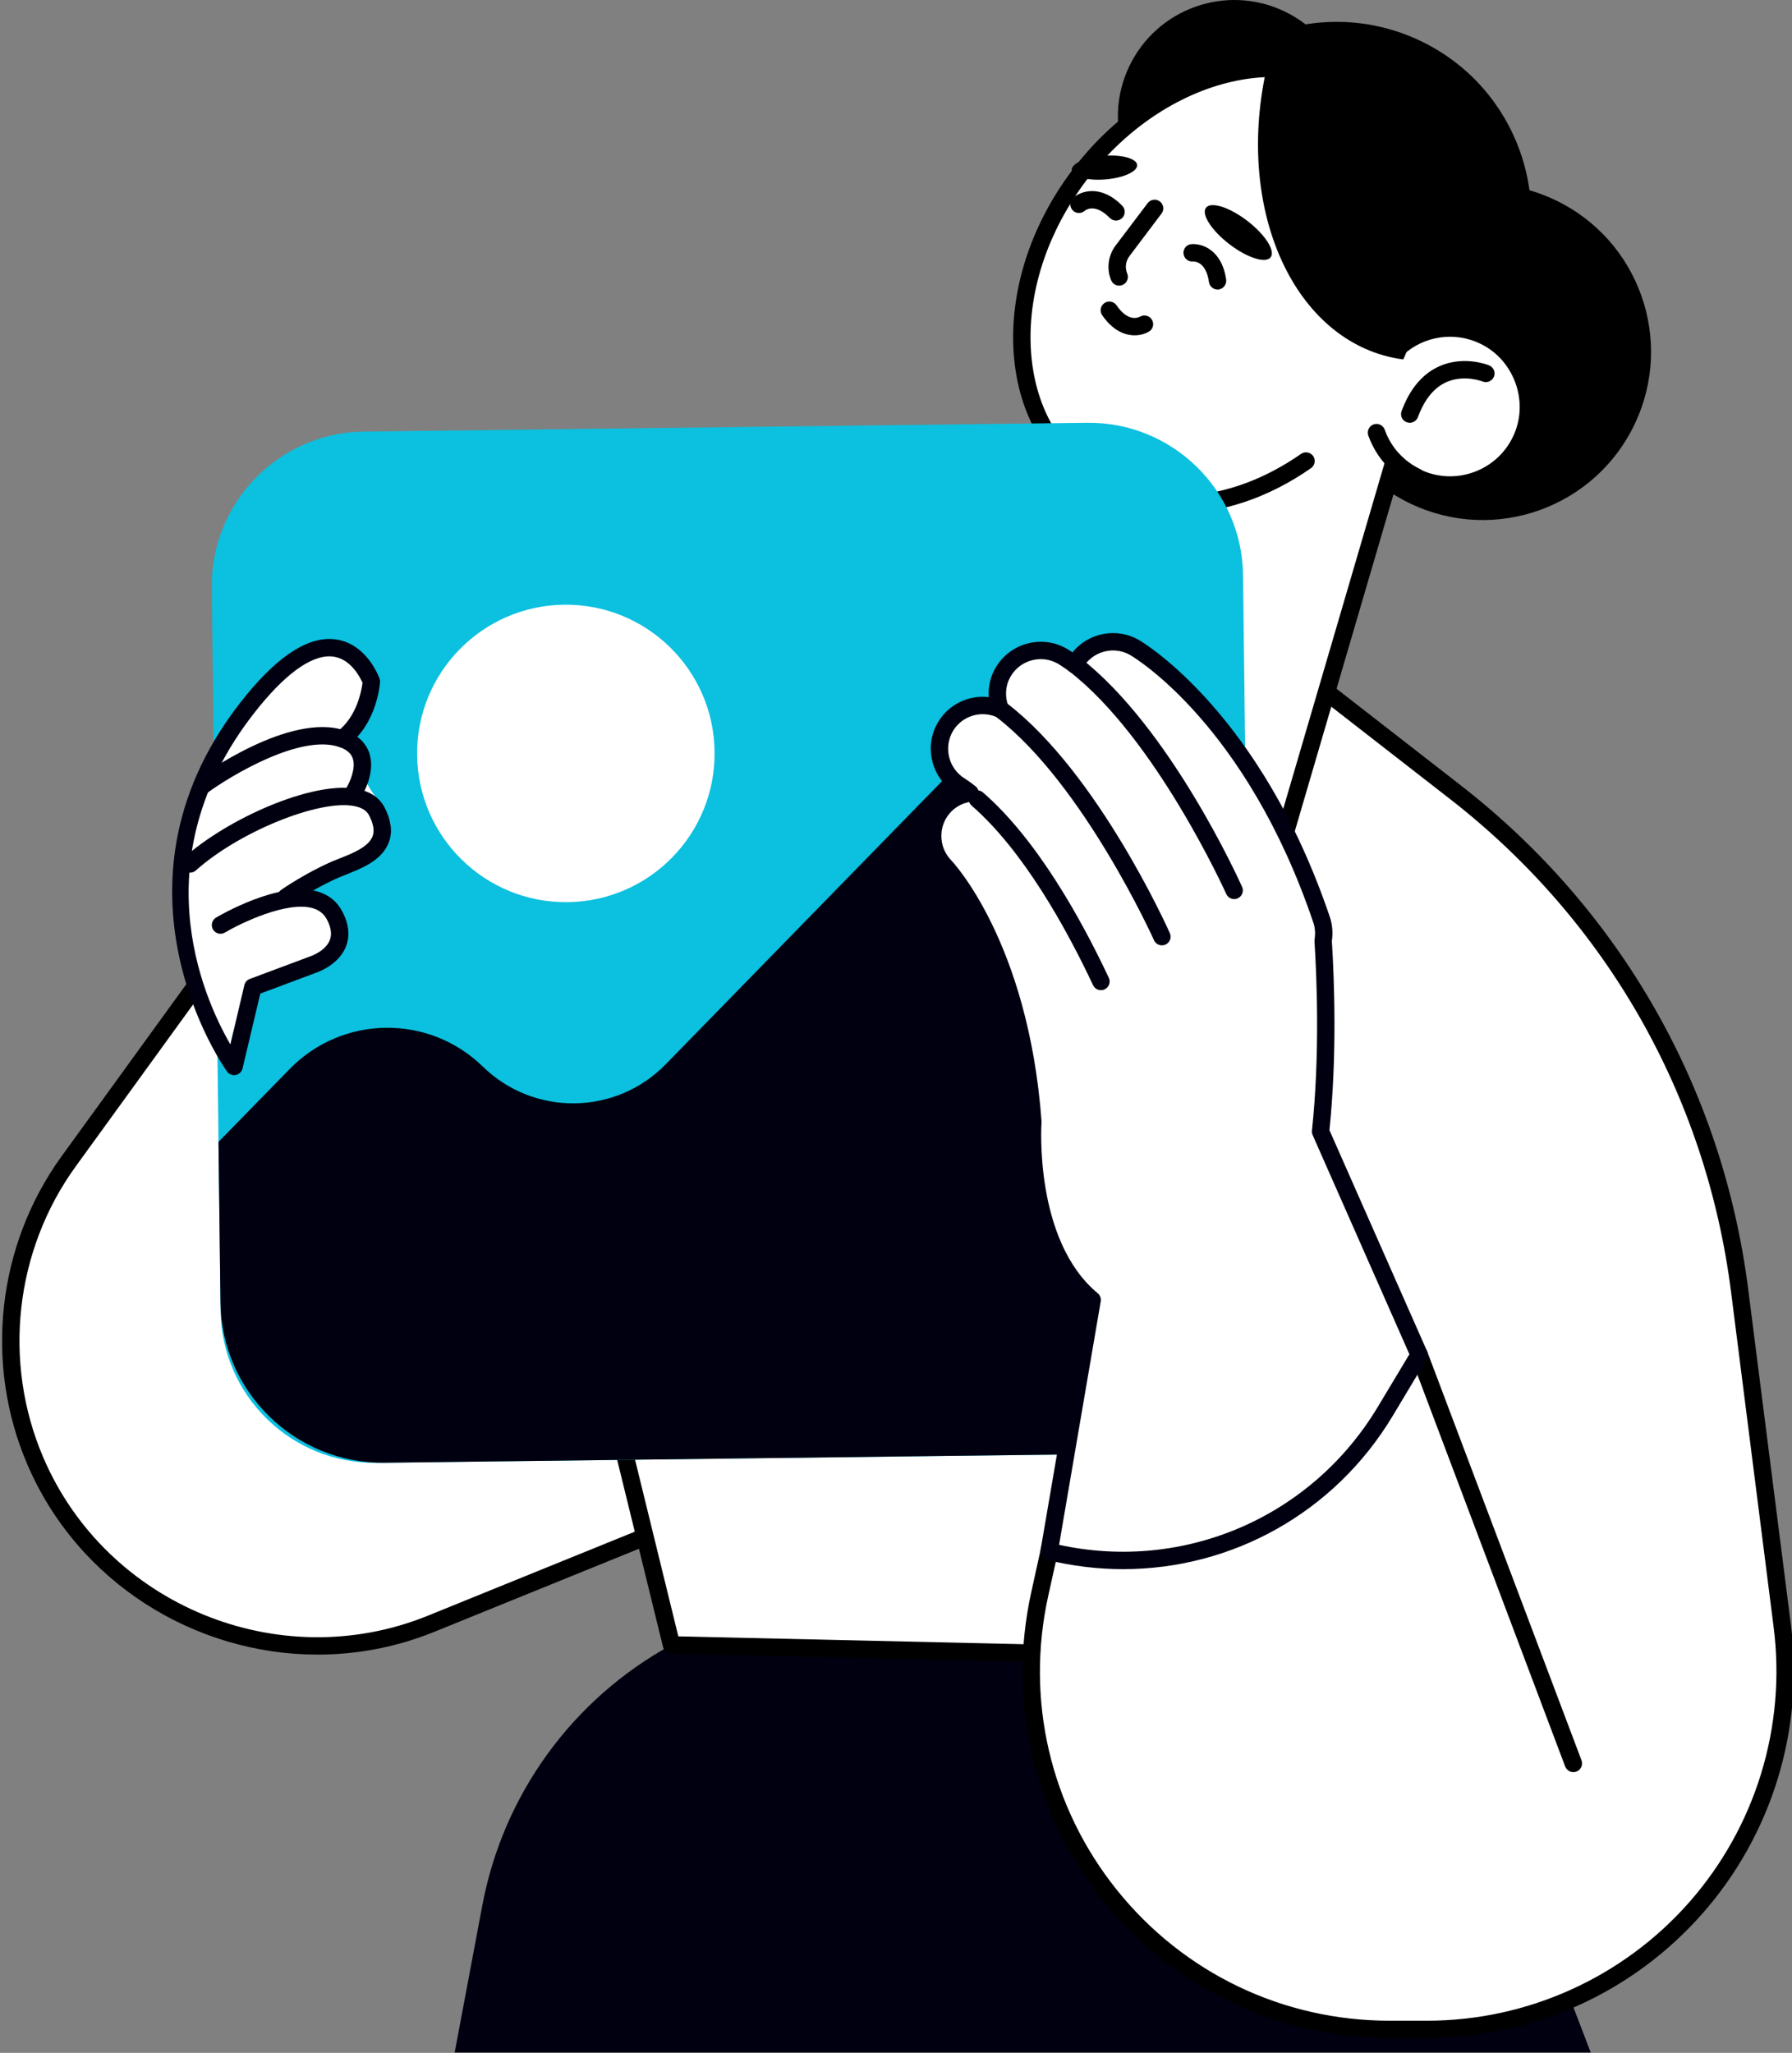 <?xml version="1.0" encoding="UTF-8" standalone="no"?>
<!DOCTYPE svg PUBLIC "-//W3C//DTD SVG 1.1//EN" "http://www.w3.org/Graphics/SVG/1.1/DTD/svg11.dtd">
<svg width="100%" height="100%" viewBox="0 0 859 984" version="1.1" xmlns="http://www.w3.org/2000/svg" xmlns:xlink="http://www.w3.org/1999/xlink" xml:space="preserve" xmlns:serif="http://www.serif.com/" style="fill-rule:evenodd;clip-rule:evenodd;stroke-linejoin:round;stroke-miterlimit:2;">
    <rect x="0" y="0" width="859" height="984" fill="#808080" stroke="none"/>
    <g transform="matrix(4.167,0,0,4.167,-12603.5,-16.034)">
        <path d="M3076.9,239.952L3080.09,222.988C3082.49,210.258 3090.47,199.276 3101.84,193.063L3189.63,193.063L3207.59,239.952L3076.9,239.952Z" style="fill:rgb(0,0,16);fill-rule:nonzero;"/>
    </g>
    <g transform="matrix(4.167,0,0,4.167,-12603.5,-16.034)">
        <path d="M3058.35,101.765L3032.51,137.417C3025.24,147.434 3023.78,160.532 3028.66,171.904C3036.2,189.506 3056.45,197.831 3074.19,190.627L3153.64,158.374L3125.06,106.024C3111.14,80.531 3075.4,78.25 3058.35,101.765Z" style="fill:white;fill-rule:nonzero;"/>
    </g>
    <g transform="matrix(4.167,0,0,4.167,-12603.5,-16.034)">
        <path d="M3059.16,102.352L3033.32,138.005C3026.3,147.683 3024.87,160.521 3029.58,171.51C3036.85,188.488 3056.7,196.65 3073.82,189.701L3152.23,157.869L3124.18,106.504C3117.81,94.834 3106.09,87.362 3092.82,86.515C3079.55,85.674 3066.97,91.59 3059.16,102.352ZM3061.13,194.179C3047.05,194.179 3033.58,185.919 3027.74,172.297C3022.75,160.666 3024.27,147.076 3031.7,136.831L3057.54,101.178C3065.75,89.855 3078.98,83.613 3092.94,84.519C3106.9,85.409 3119.24,93.27 3125.94,105.545L3154.52,157.894C3154.66,158.144 3154.68,158.441 3154.59,158.71C3154.49,158.978 3154.28,159.193 3154.02,159.301L3074.57,191.554C3070.18,193.335 3065.62,194.179 3061.13,194.179Z" style="fill-rule:nonzero;"/>
    </g>
    <g transform="matrix(4.167,0,0,4.167,-12603.5,-16.034)">
        <path d="M3089.87,144.18L3101.84,193.063L3189.63,195.059L3199.6,129.216L3089.87,144.18Z" style="fill:white;fill-rule:nonzero;"/>
    </g>
    <g transform="matrix(4.167,0,0,4.167,-12603.5,-16.034)">
        <path d="M3102.63,192.081L3188.77,194.04L3198.42,130.387L3091.1,145.021L3102.63,192.081ZM3189.63,196.059L3189.61,196.059L3101.82,194.063C3101.36,194.053 3100.97,193.74 3100.87,193.302L3088.89,144.419C3088.83,144.143 3088.88,143.852 3089.04,143.618C3089.2,143.384 3089.45,143.228 3089.73,143.189L3199.47,128.224C3199.78,128.182 3200.1,128.29 3200.32,128.513C3200.54,128.738 3200.64,129.054 3200.59,129.365L3190.62,195.209C3190.54,195.699 3190.12,196.059 3189.63,196.059Z" style="fill-rule:nonzero;"/>
    </g>
    <g transform="matrix(4.167,0,0,4.167,-12603.5,-16.034)">
        <path d="M3172.34,79.667L3192.04,94.994C3210.09,109.031 3221.84,129.646 3224.72,152.327L3229.62,190.898C3232.75,215.515 3213.57,237.291 3188.75,237.291L3184.43,237.291C3158.08,237.291 3138.51,212.896 3144.21,187.171L3145.29,182.311L3172.34,79.667Z" style="fill:white;fill-rule:nonzero;"/>
    </g>
    <g transform="matrix(4.167,0,0,4.167,-12603.5,-16.034)">
        <path d="M3172.92,81.386L3146.26,182.566L3145.19,187.387C3142.54,199.351 3145.41,211.695 3153.08,221.253C3160.75,230.81 3172.18,236.292 3184.44,236.292L3188.75,236.292C3200.29,236.292 3211.29,231.325 3218.92,222.666C3226.54,214.006 3230.09,202.473 3228.63,191.024L3223.73,152.454C3220.86,129.88 3209.39,109.754 3191.43,95.783L3172.92,81.386ZM3188.75,238.292L3184.44,238.292C3171.57,238.292 3159.57,232.538 3151.52,222.505C3143.47,212.471 3140.45,199.513 3143.24,186.954L3144.31,182.095L3171.37,79.412C3171.46,79.087 3171.7,78.827 3172.02,78.72C3172.33,78.614 3172.69,78.672 3172.95,78.878L3192.66,94.205C3211.04,108.503 3222.78,129.099 3225.71,152.202L3230.62,190.772C3232.14,202.791 3228.43,214.897 3220.42,223.988C3212.41,233.078 3200.87,238.292 3188.75,238.292Z" style="fill-rule:nonzero;"/>
    </g>
    <g transform="matrix(4.167,0,0,4.167,-12603.5,-16.034)">
        <path d="M3158.14,19.15C3152.84,30.316 3157.59,43.667 3168.76,48.969C3179.92,54.271 3193.27,49.518 3198.58,38.352C3203.88,27.185 3199.13,13.835 3187.96,8.532C3176.79,3.23 3163.44,7.984 3158.14,19.15Z" style="fill-rule:nonzero;"/>
    </g>
    <g transform="matrix(4.167,0,0,4.167,-12603.5,-16.034)">
        <path d="M3177.71,36.025C3173.12,45.675 3177.23,57.213 3186.88,61.795C3196.53,66.378 3208.07,62.27 3212.65,52.619C3217.24,42.969 3213.13,31.431 3203.48,26.849C3193.83,22.267 3182.29,26.375 3177.71,36.025Z" style="fill-rule:nonzero;"/>
    </g>
    <g transform="matrix(4.167,0,0,4.167,-12603.5,-16.034)">
        <path d="M3185.38,43.902C3188.01,41.531 3191.92,40.845 3195.32,42.483C3199.61,44.548 3201.58,49.776 3199.71,54.15C3197.68,58.887 3192.15,60.95 3187.54,58.761C3186.55,58.292 3185.7,57.66 3184.97,56.922L3172.22,100.433L3160.57,97.018C3151.74,94.431 3146.68,85.176 3149.27,76.347L3160.88,36.722L3185.38,43.902Z" style="fill:white;fill-rule:nonzero;"/>
    </g>
    <g transform="matrix(4.167,0,0,4.167,-12603.5,-16.034)">
        <path d="M3161.56,37.964L3150.22,76.629C3147.8,84.914 3152.56,93.63 3160.85,96.059L3171.54,99.193L3184.01,56.641C3184.11,56.3 3184.38,56.038 3184.73,55.952C3185.08,55.864 3185.44,55.968 3185.69,56.222C3186.36,56.908 3187.13,57.458 3187.97,57.858C3189.95,58.801 3192.19,58.893 3194.25,58.114C3196.31,57.335 3197.92,55.787 3198.79,53.757C3200.45,49.873 3198.7,45.22 3194.89,43.385C3191.95,41.964 3188.47,42.461 3186.04,44.646C3185.79,44.876 3185.42,44.955 3185.09,44.862L3161.56,37.964ZM3172.22,101.433C3172.13,101.433 3172.03,101.421 3171.94,101.393L3160.29,97.979C3150.94,95.239 3145.57,85.41 3148.31,76.067L3159.92,36.442C3160.07,35.911 3160.63,35.61 3161.16,35.763L3185.14,42.79C3188.15,40.378 3192.25,39.897 3195.76,41.582C3200.52,43.875 3202.7,49.69 3200.63,54.544C3199.54,57.079 3197.53,59.012 3194.95,59.985C3192.38,60.957 3189.59,60.843 3187.11,59.664C3186.54,59.395 3186,59.072 3185.49,58.698L3173.18,100.715C3173.05,101.151 3172.65,101.433 3172.22,101.433Z" style="fill-rule:nonzero;"/>
    </g>
    <g transform="matrix(4.167,0,0,4.167,-12603.5,-16.034)">
        <path d="M3186.77,52.482C3186.65,52.482 3186.54,52.462 3186.42,52.42C3185.9,52.23 3185.64,51.655 3185.83,51.136C3186.78,48.563 3188.25,46.823 3190.21,45.962C3193.03,44.723 3195.79,45.83 3195.9,45.877C3196.41,46.088 3196.66,46.672 3196.45,47.183C3196.24,47.693 3195.65,47.935 3195.14,47.729C3195.12,47.72 3193.03,46.899 3190.99,47.802C3189.56,48.439 3188.46,49.793 3187.71,51.827C3187.56,52.232 3187.17,52.482 3186.77,52.482Z" style="fill-rule:nonzero;"/>
    </g>
    <g transform="matrix(4.167,0,0,4.167,-12603.5,-16.034)">
        <path d="M3154.49,11.499C3151.32,18.18 3154.16,26.168 3160.84,29.341C3167.53,32.513 3175.51,29.669 3178.69,22.988C3181.86,16.306 3179.01,8.319 3172.33,5.146C3165.65,1.973 3157.67,4.818 3154.49,11.499Z" style="fill-rule:nonzero;"/>
    </g>
    <g transform="matrix(4.167,0,0,4.167,-12603.5,-16.034)">
        <path d="M3187.57,59.734C3187.43,59.734 3187.28,59.702 3187.14,59.637C3185.52,58.864 3184.13,57.673 3183.13,56.191C3182.67,55.492 3182.28,54.738 3182,53.945C3181.82,53.425 3182.09,52.853 3182.61,52.667C3183.13,52.485 3183.7,52.754 3183.89,53.275C3184.11,53.909 3184.42,54.515 3184.79,55.073C3185.59,56.259 3186.7,57.212 3188,57.83C3188.5,58.068 3188.71,58.664 3188.48,59.163C3188.3,59.523 3187.95,59.734 3187.57,59.734Z" style="fill-rule:nonzero;"/>
    </g>
    <g transform="matrix(4.167,0,0,4.167,-12603.5,-16.034)">
        <path d="M3187.46,40.013C3190.71,30.316 3188.78,20.364 3181.78,15.124C3172.44,8.137 3157.62,12.174 3148.66,24.14C3139.71,36.105 3140.02,51.469 3149.36,58.456C3156.36,63.696 3166.45,62.736 3174.84,56.88L3187.46,40.013Z" style="fill:white;fill-rule:nonzero;"/>
    </g>
    <g transform="matrix(4.167,0,0,4.167,-12603.5,-16.034)">
        <path d="M3160.1,62.89C3155.93,62.89 3152.01,61.688 3148.76,59.257C3143.99,55.69 3141.29,49.982 3141.15,43.186C3141.02,36.483 3143.4,29.505 3147.86,23.541C3157.13,11.152 3172.62,7.016 3182.38,14.323C3189.54,19.683 3191.91,29.891 3188.41,40.331C3188.23,40.855 3187.66,41.138 3187.14,40.961C3186.62,40.785 3186.33,40.219 3186.51,39.695C3189.73,30.088 3187.64,20.758 3181.18,15.925C3172.3,9.279 3158.07,13.234 3149.46,24.739C3145.27,30.349 3143.02,36.885 3143.15,43.145C3143.28,49.312 3145.69,54.465 3149.96,57.656C3156.42,62.489 3165.96,61.863 3174.26,56.06C3174.72,55.744 3175.34,55.856 3175.66,56.308C3175.97,56.76 3175.86,57.384 3175.41,57.7C3170.48,61.145 3165.12,62.89 3160.1,62.89Z" style="fill-rule:nonzero;"/>
    </g>
    <g transform="matrix(4.167,0,0,4.167,-12603.5,-16.034)">
        <path d="M3186.03,45.191C3185.82,45.162 3185.61,45.139 3185.39,45.102C3173.55,43.039 3166.75,28.251 3170.22,12.072C3170.26,11.889 3170.31,11.71 3170.35,11.529C3174.73,11.211 3178.87,12.265 3182.24,14.875C3190.07,20.937 3191.3,33.458 3186.03,45.191Z" style="fill-rule:nonzero;"/>
    </g>
    <g transform="matrix(4.167,0,0,4.167,-12603.5,-16.034)">
        <path d="M3155.41,22.826C3155.47,23.577 3153.83,24.322 3151.75,24.489C3149.67,24.656 3147.94,24.183 3147.88,23.432C3147.82,22.681 3149.45,21.937 3151.53,21.77C3153.61,21.602 3155.35,22.075 3155.41,22.826Z" style="fill-rule:nonzero;"/>
    </g>
    <g transform="matrix(4.167,0,0,4.167,-12603.5,-16.034)">
        <path d="M3170.77,33.445C3170.2,34.186 3168.07,33.511 3166.02,31.937C3163.97,30.364 3162.76,28.487 3163.33,27.745C3163.9,27.003 3166.03,27.678 3168.08,29.252C3170.13,30.826 3171.34,32.703 3170.77,33.445Z" style="fill-rule:nonzero;"/>
    </g>
    <g transform="matrix(4.167,0,0,4.167,-12603.5,-16.034)">
        <path d="M3153.34,36.707C3152.95,36.707 3152.58,36.475 3152.42,36.089C3151.87,34.766 3152.07,33.236 3152.93,32.096L3156.62,27.215C3156.95,26.774 3157.58,26.685 3158.02,27.02C3158.46,27.353 3158.55,27.98 3158.21,28.42L3154.53,33.302C3154.08,33.888 3153.99,34.645 3154.27,35.325C3154.48,35.836 3154.23,36.421 3153.72,36.632C3153.6,36.683 3153.47,36.707 3153.34,36.707Z" style="fill-rule:nonzero;"/>
    </g>
    <g transform="matrix(4.167,0,0,4.167,-12603.5,-16.034)">
        <path d="M3164.66,37.151C3164.17,37.151 3163.74,36.79 3163.67,36.291C3163.34,33.969 3162.07,33.911 3161.8,33.928C3161.26,33.97 3160.78,33.544 3160.74,33.002C3160.7,32.46 3161.09,31.987 3161.63,31.936C3162.81,31.82 3165.15,32.535 3165.65,36.01C3165.72,36.557 3165.34,37.063 3164.8,37.141C3164.75,37.148 3164.7,37.151 3164.66,37.151Z" style="fill-rule:nonzero;"/>
    </g>
    <g transform="matrix(4.167,0,0,4.167,-12603.5,-16.034)">
        <path d="M3152.98,29.22C3152.72,29.22 3152.46,29.119 3152.26,28.918C3150.52,27.127 3149.42,28.059 3149.38,28.099C3148.96,28.464 3148.33,28.427 3147.97,28.015C3147.6,27.602 3147.64,26.969 3148.05,26.603C3148.93,25.823 3151.24,25.007 3153.7,27.522C3154.08,27.917 3154.07,28.55 3153.68,28.936C3153.48,29.125 3153.23,29.22 3152.98,29.22Z" style="fill-rule:nonzero;"/>
    </g>
    <g transform="matrix(4.167,0,0,4.167,-12603.5,-16.034)">
        <path d="M3155.12,42.42C3154,42.42 3152.61,41.888 3151.38,40.096C3151.07,39.64 3151.19,39.018 3151.65,38.706C3152.1,38.396 3152.72,38.512 3153.04,38.969C3154.36,40.908 3155.53,40.39 3155.75,40.267C3156.23,40.005 3156.84,40.16 3157.11,40.63C3157.39,41.099 3157.25,41.697 3156.78,41.981C3156.4,42.217 3155.81,42.42 3155.12,42.42Z" style="fill-rule:nonzero;"/>
    </g>
    <g transform="matrix(4.167,0,0,4.167,-12603.5,-16.034)">
        <path d="M3205.59,207.698C3205.19,207.698 3204.81,207.452 3204.65,207.052L3186.92,160.053C3186.72,159.535 3186.99,158.959 3187.5,158.763C3188.02,158.569 3188.6,158.829 3188.79,159.345L3206.53,206.345C3206.72,206.862 3206.46,207.438 3205.94,207.634C3205.83,207.678 3205.71,207.698 3205.59,207.698Z" style="fill-rule:nonzero;"/>
    </g>
    <g transform="matrix(4.167,0,0,4.167,-12603.5,-16.034)">
        <path d="M3151.08,171.109L3067.91,172.119C3058.12,172.238 3050.09,164.396 3049.97,154.604L3048.96,71.437C3048.84,61.645 3056.68,53.611 3066.47,53.492L3149.64,52.481C3159.43,52.363 3167.47,60.204 3167.59,69.996L3168.6,153.163C3168.71,162.955 3160.87,170.99 3151.08,171.109Z" style="fill:rgb(12,192,223);fill-rule:nonzero;"/>
    </g>
    <g transform="matrix(4.167,0,0,4.167,-12603.5,-16.034)">
        <path d="M3106.8,90.308C3106.92,99.757 3099.35,107.51 3089.9,107.624C3080.45,107.739 3072.7,100.173 3072.58,90.724C3072.47,81.276 3080.04,73.523 3089.48,73.408C3098.93,73.293 3106.69,80.86 3106.8,90.308Z" style="fill:white;fill-rule:nonzero;"/>
    </g>
    <g transform="matrix(4.167,0,0,4.167,-12603.5,-16.034)">
        <path d="M3049.96,153.649L3049.73,135.205L3057.93,126.808C3063.99,120.601 3073.93,120.48 3080.14,126.539C3086.02,132.275 3095.43,132.16 3101.17,126.283L3133.35,93.31C3140.99,85.481 3153.53,85.329 3161.36,92.97L3167.94,99.396L3168.58,152.208C3168.71,162.528 3160.45,170.995 3150.13,171.12L3068.87,172.108C3058.55,172.233 3050.08,163.969 3049.96,153.649Z" style="fill:rgb(0,0,16);fill-rule:nonzero;"/>
    </g>
    <g transform="matrix(4.167,0,0,4.167,-12603.5,-16.034)">
        <path d="M3176.51,134.012C3177.44,125.215 3177.07,116.224 3176.81,112.053C3176.93,111.273 3176.9,110.456 3176.63,109.656C3168.8,86.533 3155.68,78.665 3155.13,78.341C3152.76,76.96 3149.74,77.757 3148.33,80.113C3148.29,80.175 3148.28,80.24 3148.24,80.303C3147.43,79.706 3146.91,79.397 3146.81,79.339C3144.44,77.959 3141.42,78.755 3140.02,81.111C3139.21,82.469 3139.14,84.053 3139.67,85.431C3137.38,84.417 3134.68,85.233 3133.37,87.429C3131.96,89.786 3132.74,92.846 3135.08,94.272C3135.1,94.284 3135.51,94.537 3136.19,95.07C3135.15,95.216 3134.15,95.668 3133.35,96.46C3131.41,98.391 3131.4,101.548 3133.31,103.514C3133.4,103.602 3141.9,112.559 3143.41,132.87C3143.41,132.87 3142.37,146.857 3150.24,153.385L3145.29,182.311C3160.32,186.002 3175.99,179.47 3183.95,166.203L3187.85,159.699L3176.51,134.012Z" style="fill:white;fill-rule:nonzero;"/>
    </g>
    <g transform="matrix(4.167,0,0,4.167,-12603.5,-16.034)">
        <path d="M3146.43,181.551C3160.83,184.682 3175.47,178.389 3183.09,165.688L3186.73,159.629L3175.6,134.416C3175.53,134.256 3175.5,134.081 3175.52,133.907C3176.43,125.284 3176.09,116.553 3175.81,112.117C3175.8,112.042 3175.81,111.967 3175.82,111.893C3175.93,111.218 3175.88,110.573 3175.68,109.976C3167.98,87.224 3155.16,79.521 3154.62,79.204C3152.74,78.11 3150.31,78.748 3149.19,80.625C3149.18,80.656 3149.14,80.747 3149.12,80.778C3148.98,81.032 3148.74,81.215 3148.46,81.279C3148.18,81.343 3147.88,81.281 3147.65,81.11C3146.85,80.525 3146.36,80.234 3146.31,80.202C3144.43,79.11 3141.99,79.748 3140.88,81.623C3140.26,82.656 3140.16,83.914 3140.6,85.076C3140.74,85.453 3140.65,85.88 3140.35,86.157C3140.06,86.436 3139.63,86.508 3139.26,86.345C3137.42,85.526 3135.25,86.214 3134.22,87.942C3133.11,89.82 3133.72,92.276 3135.6,93.418C3135.6,93.418 3136.03,93.676 3136.8,94.281C3137.12,94.529 3137.26,94.941 3137.15,95.328C3137.05,95.715 3136.72,96.003 3136.33,96.06C3135.45,96.184 3134.67,96.568 3134.06,97.17C3132.51,98.709 3132.49,101.242 3134.03,102.817C3134.12,102.908 3142.88,112.14 3144.41,132.797L3144.41,132.945C3144.4,133.08 3143.5,146.499 3150.88,152.616C3151.15,152.844 3151.28,153.202 3151.22,153.554L3146.43,181.551ZM3153.81,184.347C3150.91,184.348 3147.97,184.001 3145.05,183.282C3144.54,183.157 3144.21,182.66 3144.3,182.142L3149.16,153.773C3141.67,147.054 3142.33,134.116 3142.41,132.873C3140.93,113.145 3132.67,104.296 3132.59,104.208C3130.3,101.854 3130.32,98.059 3132.65,95.75C3133.06,95.349 3133.51,95.012 3134.01,94.744C3131.64,92.911 3130.94,89.539 3132.51,86.918C3133.74,84.849 3136.05,83.772 3138.34,84.042C3138.26,82.844 3138.53,81.647 3139.16,80.6C3140.84,77.785 3144.49,76.834 3147.32,78.475C3147.38,78.512 3147.61,78.648 3147.97,78.89C3149.79,76.636 3153.06,75.981 3155.63,77.477C3156.2,77.81 3169.64,85.882 3177.58,109.336C3177.87,110.21 3177.95,111.138 3177.81,112.098C3178.09,116.585 3178.42,125.238 3177.53,133.85L3188.77,159.295C3188.9,159.593 3188.88,159.935 3188.71,160.214L3184.81,166.718C3178.12,177.862 3166.33,184.346 3153.81,184.347Z" style="fill:rgb(0,0,16);fill-rule:nonzero;"/>
    </g>
    <g transform="matrix(4.167,0,0,4.167,-12603.5,-16.034)">
        <path d="M3166.57,106.27C3166.57,106.27 3158.51,88.254 3148.24,80.303L3166.57,106.27Z" style="fill:white;fill-rule:nonzero;"/>
    </g>
    <g transform="matrix(4.167,0,0,4.167,-12603.5,-16.034)">
        <path d="M3166.57,107.27C3166.19,107.27 3165.83,107.051 3165.66,106.678C3165.58,106.501 3157.58,88.797 3147.63,81.094C3147.19,80.755 3147.11,80.127 3147.45,79.691C3147.79,79.253 3148.42,79.174 3148.85,79.512C3159.2,87.525 3167.15,105.117 3167.48,105.862C3167.71,106.366 3167.48,106.958 3166.98,107.183C3166.85,107.242 3166.71,107.27 3166.57,107.27Z" style="fill:rgb(0,0,16);fill-rule:nonzero;"/>
    </g>
    <g transform="matrix(4.167,0,0,4.167,-12603.5,-16.034)">
        <path d="M3158.26,111.591C3158.26,111.591 3150.2,93.575 3139.93,85.623L3158.26,111.591Z" style="fill:white;fill-rule:nonzero;"/>
    </g>
    <g transform="matrix(4.167,0,0,4.167,-12603.5,-16.034)">
        <path d="M3158.26,112.592C3157.88,112.592 3157.51,112.372 3157.35,112C3157.27,111.822 3149.26,94.117 3139.32,86.414C3138.88,86.075 3138.8,85.447 3139.14,85.011C3139.47,84.572 3140.1,84.494 3140.54,84.832C3150.89,92.845 3158.84,110.438 3159.17,111.183C3159.4,111.687 3159.17,112.279 3158.67,112.505C3158.53,112.563 3158.4,112.592 3158.26,112.592Z" style="fill:rgb(0,0,16);fill-rule:nonzero;"/>
    </g>
    <g transform="matrix(4.167,0,0,4.167,-12603.5,-16.034)">
        <path d="M3151.25,116.748C3148.35,110.597 3143.25,101.178 3137.03,95.762L3151.25,116.748Z" style="fill:white;fill-rule:nonzero;"/>
    </g>
    <g transform="matrix(4.167,0,0,4.167,-12603.5,-16.034)">
        <path d="M3151.25,117.749C3150.87,117.749 3150.51,117.537 3150.34,117.175C3147.25,110.609 3142.32,101.695 3136.37,96.518C3135.95,96.155 3135.91,95.524 3136.27,95.107C3136.63,94.689 3137.27,94.647 3137.68,95.008C3143.9,100.415 3148.98,109.584 3152.15,116.323C3152.39,116.823 3152.17,117.419 3151.67,117.654C3151.54,117.719 3151.39,117.749 3151.25,117.749Z" style="fill:rgb(0,0,16);fill-rule:nonzero;"/>
    </g>
    <g transform="matrix(4.167,0,0,4.167,-12603.5,-16.034)">
        <path d="M3050.92,125.544C3050.92,125.544 3040.34,109.167 3049.02,91.145C3055.98,76.703 3066.39,77.01 3068,82.055C3068.65,84.074 3064.92,88.854 3064.92,88.854C3064.92,88.854 3066.83,91.373 3066.53,92.631C3066.23,93.889 3068.39,96.022 3069.28,97.857C3070.22,99.794 3068.33,102.502 3066.31,102.911C3064.3,103.32 3058.65,105.97 3058.65,105.97C3058.65,105.97 3062.01,107.619 3063.71,109.529C3064.88,110.838 3063.64,114.826 3060.52,115.562C3057.39,116.299 3051.68,116.72 3050.92,125.544Z" style="fill:white;fill-rule:nonzero;"/>
    </g>
    <g transform="matrix(4.167,0,0,4.167,-12603.5,-16.034)">
        <path d="M3065.31,95.964C3065.13,95.964 3064.95,95.915 3064.78,95.812C3064.32,95.519 3064.17,94.902 3064.47,94.434C3064.8,93.893 3065.58,92.228 3065.17,91.064C3064.96,90.484 3064.46,90.063 3063.64,89.78C3059.18,88.235 3051.15,93.072 3048.43,95.067C3047.99,95.393 3047.36,95.296 3047.04,94.853C3046.71,94.407 3046.8,93.781 3047.25,93.455C3047.68,93.137 3057.93,85.689 3064.29,87.889C3066.06,88.499 3066.77,89.592 3067.06,90.402C3067.86,92.679 3066.34,95.213 3066.16,95.494C3065.97,95.798 3065.65,95.964 3065.31,95.964Z" style="fill:rgb(0,0,16);fill-rule:nonzero;"/>
    </g>
    <g transform="matrix(4.167,0,0,4.167,-12603.5,-16.034)">
        <path d="M3057.52,108.029C3057.2,108.029 3056.89,107.881 3056.7,107.602C3056.38,107.149 3056.49,106.526 3056.94,106.21C3057.06,106.13 3059.77,104.244 3062.9,102.902C3063.15,102.795 3063.43,102.684 3063.73,102.567C3065.11,102.024 3067,101.28 3067.46,100.04C3067.7,99.402 3067.55,98.584 3067.04,97.611C3066.75,97.063 3066.17,96.718 3065.28,96.558C3061.2,95.827 3052.04,99.573 3047.13,103.977C3046.71,104.346 3046.08,104.311 3045.71,103.899C3045.34,103.488 3045.38,102.856 3045.79,102.487C3050.71,98.074 3060.46,93.667 3065.63,94.589C3067.52,94.928 3068.4,95.91 3068.81,96.675C3069.6,98.173 3069.78,99.539 3069.33,100.734C3068.56,102.814 3066.19,103.747 3064.46,104.428C3064.18,104.538 3063.92,104.64 3063.69,104.74C3060.75,105.998 3058.12,107.83 3058.09,107.848C3057.91,107.97 3057.71,108.029 3057.52,108.029Z" style="fill:rgb(0,0,16);fill-rule:nonzero;"/>
    </g>
    <g transform="matrix(4.167,0,0,4.167,-12603.5,-16.034)">
        <path d="M3051.53,127.523C3051.21,127.523 3050.91,127.374 3050.72,127.114C3050.56,126.899 3035.22,105.412 3052.94,83.798C3056.84,79.037 3060.36,76.891 3063.42,77.43C3066.85,78.031 3068.2,81.747 3068.26,81.906C3068.3,82.031 3068.32,82.165 3068.32,82.299C3068.3,82.493 3067.99,87.075 3064.57,89.635C3064.12,89.966 3063.5,89.874 3063.17,89.434C3062.84,88.991 3062.93,88.364 3063.37,88.033C3065.67,86.307 3066.2,83.215 3066.3,82.385C3066.02,81.755 3064.99,79.73 3063.06,79.398C3060.81,79.001 3057.84,80.971 3054.48,85.066C3040.59,102.016 3047.89,118.45 3051.1,123.992L3052.71,117.161C3052.79,116.837 3053.02,116.571 3053.34,116.455L3060.19,113.894C3060.26,113.871 3061.99,113.309 3062.52,112.034C3062.8,111.361 3062.7,110.581 3062.22,109.647C3061.87,108.969 3061.32,108.532 3060.56,108.312C3057.6,107.47 3052.27,110.053 3050.47,111.12C3050,111.403 3049.38,111.246 3049.1,110.771C3048.82,110.297 3048.98,109.683 3049.45,109.401C3049.74,109.225 3056.71,105.13 3061.1,106.389C3062.41,106.763 3063.38,107.551 3063.99,108.729C3064.76,110.203 3064.88,111.578 3064.36,112.815C3063.46,114.955 3060.94,115.754 3060.84,115.787L3054.54,118.141L3052.5,126.754C3052.41,127.134 3052.11,127.426 3051.72,127.504C3051.66,127.516 3051.59,127.523 3051.53,127.523Z" style="fill:rgb(0,0,16);fill-rule:nonzero;"/>
    </g>
</svg>
